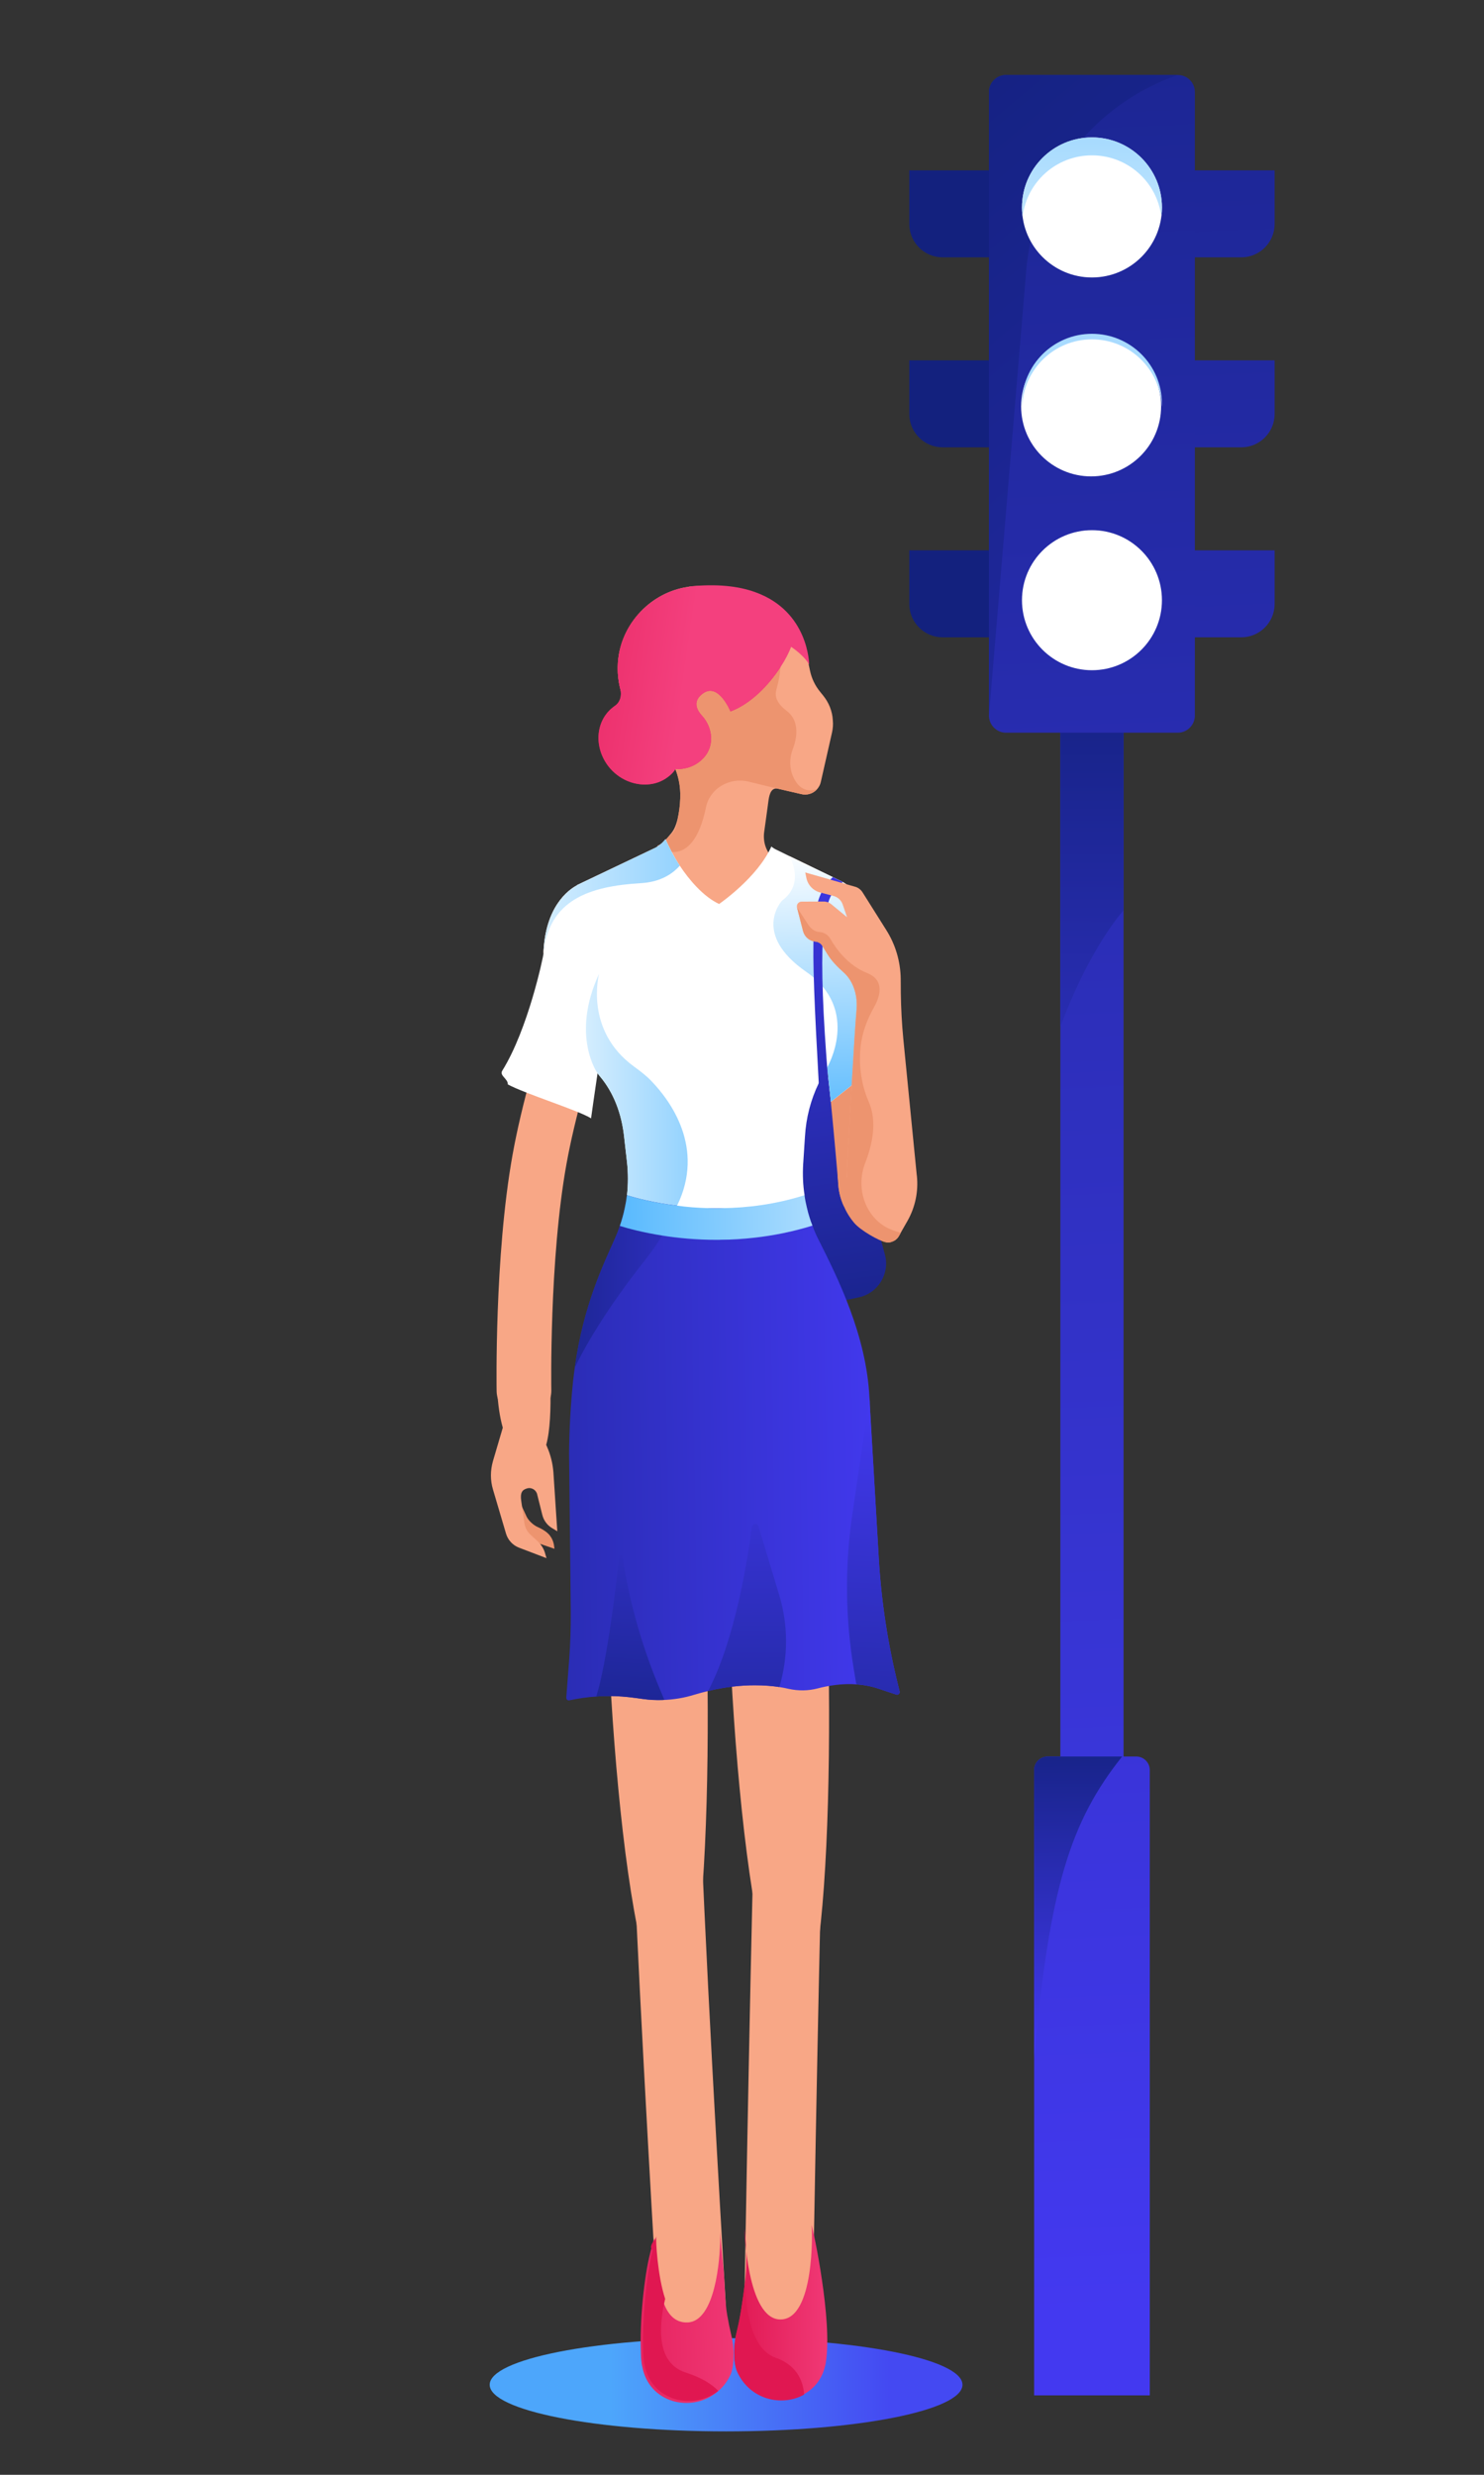 <?xml version="1.0" encoding="UTF-8"?> <svg xmlns="http://www.w3.org/2000/svg" xmlns:xlink="http://www.w3.org/1999/xlink" preserveAspectRatio="xMidYMid meet" transform="translate3d(0px, 0px, 0px)" viewBox="0 0 300 500"><rect x="0" y="0" width="300" height="500" fill="#333333" stroke="none"/><clipPath id="a"><path d="m0 0h300v500h-300z"></path></clipPath><clipPath id="b"><path d="m0 0h1270v920h-1270z"></path></clipPath><clipPath id="c"><path d="m0 0h1270v920h-1270z"></path></clipPath><linearGradient id="d"><stop offset="0" stop-color="#13217e"></stop><stop offset=".5" stop-color="#2b2eb7"></stop><stop offset="1" stop-color="#433bf0"></stop></linearGradient><linearGradient id="e" gradientUnits="userSpaceOnUse" spreadMethod="pad" x1="140" x2="169.53" xlink:href="#d" y1="-355" y2="308.38"></linearGradient><linearGradient id="f" gradientUnits="userSpaceOnUse" spreadMethod="pad" x1="159" x2="158.55" xlink:href="#d" y1="-93" y2="114.727"></linearGradient><linearGradient id="g"><stop offset="0" stop-color="#13217e"></stop><stop offset=".5" stop-color="#2b2db7"></stop><stop offset="1" stop-color="#4339f0"></stop></linearGradient><linearGradient id="h" gradientUnits="userSpaceOnUse" spreadMethod="pad" x1="132" x2="161.507" xlink:href="#g" y1="-354" y2="308.852"></linearGradient><linearGradient id="i" gradientUnits="userSpaceOnUse" spreadMethod="pad" x1="155" x2="155.731" xlink:href="#g" y1="167" y2="246.273"></linearGradient><linearGradient id="j" gradientUnits="userSpaceOnUse" spreadMethod="pad" x1="177" x2="207.212" xlink:href="#d" y1="-360" y2="318.681"></linearGradient><linearGradient id="k" gradientUnits="userSpaceOnUse" spreadMethod="pad" x1="175" x2="205.212" xlink:href="#d" y1="-361" y2="317.681"></linearGradient><linearGradient id="l" gradientUnits="userSpaceOnUse" spreadMethod="pad" x1="173" x2="203.212" xlink:href="#d" y1="-362" y2="316.681"></linearGradient><linearGradient id="m" gradientUnits="userSpaceOnUse" spreadMethod="pad" x1="1137.761" x2="1107.55" xlink:href="#d" y1="-276" y2="-954.681"></linearGradient><linearGradient id="n" gradientUnits="userSpaceOnUse" spreadMethod="pad" x1="1140.761" x2="1110.55" xlink:href="#d" y1="-276" y2="-954.681"></linearGradient><linearGradient id="o" gradientUnits="userSpaceOnUse" spreadMethod="pad" x1="1142.761" x2="1112.55" xlink:href="#d" y1="-277" y2="-955.681"></linearGradient><linearGradient id="p" gradientUnits="userSpaceOnUse" spreadMethod="pad" x1="150" x2="179.466" xlink:href="#d" y1="-355" y2="306.929"></linearGradient><linearGradient id="q" gradientUnits="userSpaceOnUse" spreadMethod="pad" x1="93" x2="453.904" xlink:href="#g" y1="-227" y2="199.574"></linearGradient><linearGradient id="r"><stop offset="0" stop-color="#fff"></stop><stop offset=".5" stop-color="#a8dbfe"></stop><stop offset="1" stop-color="#50b6fe"></stop></linearGradient><linearGradient id="s" gradientUnits="userSpaceOnUse" spreadMethod="pad" x1="158" x2="160.109" xlink:href="#r" y1="-145" y2="-279.211"></linearGradient><linearGradient id="t" gradientUnits="userSpaceOnUse" spreadMethod="pad" x1="159" x2="160.698" y1="-156" y2="-73.02"><stop offset="0" stop-color="#a9dbff"></stop><stop offset=".5" stop-color="#cf8ebe"></stop><stop offset="1" stop-color="#f4407e"></stop></linearGradient><linearGradient id="u" gradientUnits="userSpaceOnUse" spreadMethod="pad" x1="-31" x2="130.755" y1="328" y2="327.767"><stop offset="0" stop-color="#4da6fb"></stop><stop offset=".5" stop-color="#4878f7"></stop><stop offset="1" stop-color="#4449f2"></stop></linearGradient><linearGradient id="v" gradientUnits="userSpaceOnUse" spreadMethod="pad" x1="58" x2="38.346" xlink:href="#g" y1="87" y2="-52.031"></linearGradient><linearGradient id="w"><stop offset="0" stop-color="#50b6fe"></stop><stop offset=".5" stop-color="#a8dbfe"></stop><stop offset="1" stop-color="#fff"></stop></linearGradient><linearGradient id="x" gradientUnits="userSpaceOnUse" spreadMethod="pad" x1="50" x2="47.536" xlink:href="#w" y1="27" y2="-42.685"></linearGradient><linearGradient id="y" gradientUnits="userSpaceOnUse" spreadMethod="pad" x1="42" x2="-25.732" xlink:href="#w" y1="16" y2="16.12"></linearGradient><linearGradient id="z" gradientUnits="userSpaceOnUse" spreadMethod="pad" x1="49" x2="-42.109" xlink:href="#w" y1="-32" y2="-31.838"></linearGradient><linearGradient id="A" gradientUnits="userSpaceOnUse" spreadMethod="pad" x1="-88" x2="64.714" xlink:href="#g" y1="104" y2="101.395"></linearGradient><linearGradient id="B" gradientUnits="userSpaceOnUse" spreadMethod="pad" x1="-26" x2="41.077" xlink:href="#g" y1="61" y2="61.977"></linearGradient><linearGradient id="C" gradientUnits="userSpaceOnUse" spreadMethod="pad" x1="93" x2="-5.42" xlink:href="#r" y1="43" y2="45.702"></linearGradient><linearGradient id="D" gradientUnits="userSpaceOnUse" spreadMethod="pad" x1="63" x2="43.346" xlink:href="#g" y1="86" y2="-53.031"></linearGradient><linearGradient id="E" gradientUnits="userSpaceOnUse" spreadMethod="pad" x1="29" x2="28.77" xlink:href="#g" y1="210" y2="85.667"></linearGradient><linearGradient id="F" gradientUnits="userSpaceOnUse" spreadMethod="pad" x1="0" x2="7.085" xlink:href="#g" y1="183" y2="83.345"></linearGradient><linearGradient id="G" gradientUnits="userSpaceOnUse" spreadMethod="pad" x1="55" x2="63.2" xlink:href="#g" y1="214" y2="89.877"></linearGradient><linearGradient id="H"><stop offset="0" stop-color="#e01751"></stop><stop offset=".5" stop-color="#ea2c68"></stop><stop offset="1" stop-color="#f4407e"></stop></linearGradient><linearGradient id="I" gradientUnits="userSpaceOnUse" spreadMethod="pad" x1="-11" x2="38.35" xlink:href="#H" y1="311" y2="309.486"></linearGradient><linearGradient id="J" gradientUnits="userSpaceOnUse" spreadMethod="pad" x1="46" x2="106.552" xlink:href="#H" y1="311" y2="310.243"></linearGradient><linearGradient id="K" gradientUnits="userSpaceOnUse" spreadMethod="pad" x1="26" x2="54.666" xlink:href="#H" y1="310" y2="310.112"></linearGradient><linearGradient id="L" gradientUnits="userSpaceOnUse" spreadMethod="pad" x1="70" x2="108.855" xlink:href="#H" y1="315" y2="313.208"></linearGradient><linearGradient id="M" gradientUnits="userSpaceOnUse" spreadMethod="pad" x1="-24" x2="46.978" xlink:href="#H" y1="-41" y2="-136.985"></linearGradient><linearGradient id="N" gradientUnits="userSpaceOnUse" spreadMethod="pad" x1="-44" x2="7.718" xlink:href="#H" y1="-79" y2="-80.544"></linearGradient><g clip-path="url(#a)"><g clip-path="url(#b)" display="block" transform="matrix(.691 0 0 .691 -422.001 -130.016)"><g clip-path="url(#c)" display="block"><g display="block" transform="matrix(1.201 .212 -.212 1.201 784.689 482.759)"><path d="m8.06-40.831c1.118-.535 2.121-2.428 2.756-3.518.82-1.408.922-3.251.946-4.928 0-1.459-.122-3.161-.487-4.935-.389-1.945-1.118-3.768-2.139-5.445-.511-.899-1.118-1.75-1.799-2.528-1.702-1.993-3.815-3.671-6.149-4.959-5.372-2.99-9.359-8.459-10.088-15.314-.924-8.751 4.351-17.307 12.591-20.467 3.719-1.434 7.56-1.653 11.085-.899 0 0 .048-.17.048-.17 5.056.559 9.894 2.309 14.099 5.153 0 0 2.504 1.653 2.504 1.653.146.097.315.194.437.316 1.483 1.118 2.649 2.626 3.33 4.327 0 0 1.655 4.079 1.655 4.079.695 1.714 1.787 3.24 3.183 4.453 0 0 .923.802.923.802 1.653 1.434 2.845 3.33 3.331 5.469.267.948.364 1.945.315 2.942 0 0-.583 12.105-.583 12.105-.024.632-.219 1.264-.559 1.823-.778 1.288-2.188 1.993-3.695 1.847 0 0-5.566-.291-5.566-.291-1.58-.073-1.799 1.483-1.775 2.941 0 .705.073 1.361.073 1.823 0 0 .219 5.809.219 5.809.024 2.309 1.07 4.449 2.844 5.81.438.34.874.632 1.385.851 0 0-12.387 17.451-12.387 17.451s-16.497-16.2-16.497-16.2z" fill="#f8a786"></path><path d="m37.754-62.123c-1.621-1.95-2.211-4.581-1.738-7.072.515-2.715.634-7.001-3.058-8.887-2.82-1.434-3.409-3.099-3.294-4.406.215-2.43.305-4.869-.267-7.24 0 0-.328-1.359-.328-1.359s-3.598-7.681-3.598-7.681-7.462 7.268-7.973 8.702c-.511 1.434-15.678 10.744-15.97 11.571-.242.634 5.952 10.157 8.857 14.569 0 0-3.043 1.748-3.043 1.748.677.777 1.279 1.63 1.805 2.532 1.003 1.655 1.73 3.485 2.131 5.44.351 1.78.476 3.459.476 4.938-.013 1.528.226 3.438-.6 4.657-.732 1.08-1.915 3.407-3.151 3.996 0 0 9.425 4.94 9.943-11.209.001-.045.002-.09.003-.134.132-4.636 4.339-8.112 8.967-7.811 2.892.188 6.394.412 7.282.453 0 0 5.566.291 5.566.291 1.507.146 2.917-.559 3.695-1.847-2.497 1.396-4.384.337-5.705-1.251z" fill="#ed946f"></path><path d="m29.701-88.121c-1.993 4.691-5.47 9.918-9.967 12.543 0 0-4.059-6.466-7.268-3.087-2.09 2.163-.924 4.035.778 5.323 3.014 2.358 4.181 6.563 2.115 9.796-1.167 1.823-3.087 3.403-6.223 3.889-.243.559-.559 1.094-.948 1.58-1.167 1.483-2.722 2.528-4.448 3.039-3.16.972-6.928.365-9.918-1.969-4.619-3.646-5.712-9.991-2.406-14.196.267-.316.511-.608.778-.875 1.118-1.07 1.239-2.795.583-4.181-.851-1.92-1.458-3.963-1.677-6.199-.462-4.4.631-8.75 2.892-12.372 1.847 6.15 5.828 7.456 9.347 7.225 3.258-.214 6.16-2.054 8.146-4.645 1.829-2.387 5.368-5.317 11.191-3.869 4.813 1.191 6.514 4.814 7.025 7.998z" fill="url(#M)"></path><path d="m36.385-89.871s-1.021-1.654-5.007-3.501c-.292 1.531-.851 3.355-1.677 5.251-1.993 4.691-5.47 9.918-9.967 12.543 0 0-4.059-6.466-7.268-3.087-2.09 2.163-.924 4.035.778 5.323 3.014 2.358 4.181 6.563 2.115 9.796-1.167 1.823-3.087 3.403-6.223 3.889-.243.559-.559 1.094-.948 1.58-1.167 1.483-2.722 2.528-4.448 3.039-3.16.972-6.928.365-9.918-1.969-4.619-3.646-5.712-9.991-2.406-14.196.267-.316.511-.608.778-.875 1.118-1.07 1.239-2.795.583-4.181-.851-1.92-1.458-3.963-1.677-6.199-.462-4.4.631-8.75 2.892-12.372 2.236-3.622 5.591-6.515 9.699-8.095.389-.146.778-.218 1.167-.34 0 0-.17-.073-.17-.073 6.539-1.872 11.765-2.163 15.922-1.434 13.54 2.309 15.775 14.901 15.775 14.901z" fill="url(#N)"></path></g><g display="block" transform="matrix(.899 .438 -.438 .899 715.499 395)"><path d="m184 152c-5.938-9.43-31.648-6.722-27 4 24.071 55.52 78.162 148.587 92.25 146.5 12.729-1.886-37.465-106.375-65.25-150.5z" fill="#f8a786"></path><path d="m184 152c-5.938-9.43-31.648-6.722-27 4 24.071 55.52 78.162 148.587 92.25 146.5 12.729-1.886-37.465-106.375-65.25-150.5z" fill="none"></path></g><g display="block" transform="matrix(.899 .438 -.438 .899 750.998 395.001)"><path d="m184 152c-5.938-9.43-31.648-6.722-27 4 24.071 55.52 78.162 148.587 92.25 146.5 12.729-1.886-37.465-106.375-65.25-150.5z" fill="#f8a786"></path><path d="m184 152c-5.938-9.43-31.648-6.722-27 4 24.071 55.52 78.162 148.587 92.25 146.5 12.729-1.886-37.465-106.375-65.25-150.5z" fill="none"></path></g><g fill="none" stroke="#f8a786" stroke-linecap="round" stroke-linejoin="round"><path d="m0 0s-4.95-81.73-7.14-135.68c-2.14-52.82-3.79-132.39-3.86-135.71" display="block" stroke-width="20" transform="translate(813 861.5)"></path><path d="m0 0s1.41-82.79 2.79-136.77c1.36-52.84 4.09-133.27 4.21-136.62" display="block" stroke-width="20" transform="translate(838.5 860.5)"></path><path d="m0 0s-.67-38.74 4.57-67.72c5.13-28.36 18.82-63.48 19.41-64.98" display="block" stroke-width="16" transform="translate(764 594.75)"></path></g><g display="block" transform="matrix(1.218 .058 -.058 1.218 802.054 483.424)"><path d="m-26.569 119.37s1.799 3.434 1.799 3.434c.499.953 1.756 1.999 2.763 2.38 1.007.381 1.766.818 2.336 1.249 1.006.761 1.64 1.909 1.845 3.153 0 0 .104.629.104.629s-4.677-1.367-4.677-1.367-4.584-5.308-4.653-5.549c-.069-.241-.861-2.757-.861-2.757" fill="#ed946f"></path><path d="m-21.351 83.347s2.078 15.172.467 22.071c.073.17.146.292.219.438.948 1.896 1.556 3.937 1.823 6.052 0 0 .997 8.8.997 8.8s.607 5.275.607 5.275-1.264-.681-1.264-.681c-1.24-.656-2.139-1.774-2.528-3.111 0 0-1.458-4.838-1.458-4.838-.316-1.07-1.483-1.677-2.553-1.264-1.118.389-1.556 1.142-1.191 3.014 0 0 1.015 5.291 1.015 5.291.21 1.093.797 2.077 1.659 2.78 0 0 1.58 1.288 1.58 1.288 1.021.851 1.798 1.945 2.163 3.233 0 0 .292.851.292.851s-6.684-2.188-6.684-2.188c-1.545-.506-2.766-1.703-3.3-3.238 0 0-3.628-10.423-3.628-10.423-.754-2.139-.851-4.473-.341-6.709 0 0 1.994-8.192 1.994-8.192-1.733-5.02-2.327-12.816-1.962-17.362 0 0 12.093-1.087 12.093-1.087z" fill="#f8a786"></path></g><g display="block" transform="matrix(1.219 0 0 1.219 793 488)"><path d="m-100.918 328.554c0-6.163 61.355-11.159 137.04-11.159 75.685 0 137.039 4.996 137.039 11.159 0 6.163-61.354 11.158-137.039 11.158-75.685 0-137.04-4.995-137.04-11.158z" fill="url(#u)" transform="matrix(.414 0 0 1.002 9.764 -3.188)"></path><path d="m51.303 12.044s11.53 42.883 11.53 42.883c1.235 4.593-1.632 9.283-6.283 10.278 0 0-10.028 2.145-10.028 2.145s-8.091-52.719-8.091-52.719 12.872-2.587 12.872-2.587z" fill="url(#v)"></path><path d="m64.973 30.874c-4.211 6.768-9.124 13.286-12.007 12.434-.877-1.905-1.329-3.961-1.379-6.092 0 0-.902-10.578-1.729-18.926-.351-3.359-.677-6.342-.928-8.147 0 0 8.247-13.837-4.964-23.012-13.236-9.175-5.815-17.096-5.815-17.096 4.888-3.585 2.733-8.849 1.78-10.654 0 0 12.534 6.066 12.534 6.066.276.15.626.351 1.027.627 0 0 .025.025.025.025 2.908 1.98 8.674 7.52 8.448 18.801-.125 6.467.276 15.066.802 23.163.426 6.543.953 12.759 1.354 17.196.075 1.053.426 3.083.852 5.615z" fill="#ed946f"></path><path d="m7.468-42.499s-18.55 8.824-18.55 8.824v.05c-2.056 1.103-7.671 5.138-8.047 16.444 4.158-15.138 10.932-16.223 23.438-16.971 8.66-.518 5.791-9.6 3.159-8.347z" fill="#ed946f"></path><path d="m62.784 8.065s-12.908 10.234-12.908 10.234c-.365-3.379-.68-6.345-.923-8.168-.073.122-.146.267-.219.389-.097.17-.195.341-.292.535-.535.9-1.045 1.823-1.483 2.771-1.92 3.962-3.039 8.289-3.306 12.737 0 0-.437 6.734-.437 6.734-.146 2.479-.049 4.958.34 7.413 0 0-3.646 3.088-3.646 3.088s-8.24 7.073-8.24 7.073-3.306 2.844-3.306 2.844-4.886-2.333-4.886-2.333-11.644-5.518-11.644-5.518-4.351-2.066-4.351-2.066-6.538-3.088-6.538-3.088c.292-2.649.292-5.299 0-7.948 0 0-.73-6.417-.73-6.417-.608-5.153-2.407-10.186-5.761-14.148-.219-.219-.388-.51-.583-.753-.34 2.236-.656 4.497-.972 6.66-.195 1.434-.39 2.82-.584 4.157-3.111-1.945-15.878-5.901-19.986-8.137.097-1.337-2.072-2.088-1.325-3.288 6.237-10.016 9.838-27.371 9.887-28.027.365-11.303 5.979-15.338 8.045-16.432v-.049s18.547-8.823 18.547-8.823c.583-.292 1.094-.632 1.58-1.021.195-.17.365-.34.535-.535.219-.195.413-.437.583-.656.729 1.677 1.897 4.01 3.428 6.368 2.139 3.257 5.615 7.415 9.431 9.189 0 0 9.189-6.272 12.543-13.783.413.34.875.632 1.386.851 0 0 2.965 1.458 2.965 1.458s10.404 5.032 10.404 5.032 2.139 1.045 2.139 1.045c.073.049.146.073.243.146.219.122.486.267.778.486 0 0 .024.025.024.025 2.917 1.969 8.679 7.511 8.46 18.79-.122 6.466.267 15.07.802 23.165z" fill="#fff"></path><path d="m62.767 8.063s-12.909 10.227-12.909 10.227c-.351-3.359-.677-6.342-.928-8.147 0 0 8.247-13.837-4.964-23.012-13.236-9.175-5.815-17.096-5.815-17.096 4.888-3.585 2.733-8.849 1.78-10.654 0 0 12.534 6.066 12.534 6.066.276.15.626.351 1.027.627 0 0 .025.025.025.025 2.908 1.98 8.674 7.52 8.448 18.801-.125 6.467.276 15.066.802 23.163z" fill="url(#x)"></path><path d="m12.958 43.208c-.05.201-.126.4-.226.601-.276.677-.576 1.354-.902 2.056 0 0-4.362-2.056-4.362-2.056s-6.543-3.108-6.543-3.108c.301-2.632.301-5.29 0-7.947 0 0-.727-6.417-.727-6.417-.602-5.139-2.407-10.177-5.766-14.138-.2-.226-.375-.501-.576-.752 0 0-6.493-9.05.376-23.84 0 0-3.634 13.461 8.348 22.21 1.479 1.078 2.958 2.181 4.211 3.51 4.562 4.713 12.935 16.044 6.167 29.881z" fill="url(#y)"></path><path d="m13.609-38.338c-2.231 2.507-5.364 3.96-9.3 4.186-12.509.752-22.169 4.03-23.438 16.971.376-11.306 5.991-15.341 8.047-16.444v-.05s18.55-8.824 18.55-8.824c.577-.276 1.103-.627 1.579-1.028.201-.15.402-.326.552-.527.226-.2.401-.425.576-.651.727 1.68 1.88 4.011 3.434 6.367z" fill="url(#z)"></path><path d="m66.377 159.798c.05.476-.401.827-.827.677 0 0-3.635-1.203-3.635-1.203-1.905-.702-3.835-1.079-5.69-1.229-3.685-.301-7.12.326-9.526.953-2.281.602-4.663.626-6.994.1-.652-.15-1.379-.301-2.206-.426-1.629-.251-3.585-.426-5.866-.426-3.184 0-6.944.35-11.23 1.378-1.053.251-2.131.552-3.259.878-2.482.777-5.064 1.203-7.671 1.278-1.579.05-3.159-.024-4.738-.25 0 0-1.831-.251-1.831-.251-2.065-.283-4.145-.45-6.229-.451-1.04-.001-2.08.024-3.12.125-2.156.125-4.311.451-6.442.902-.376.1-.752-.2-.752-.601 0 0 .702-9.175.702-9.175.276-3.835.401-7.671.376-11.506 0 0-.401-37.953-.401-37.953.05-5.916.375-11.832 1.002-17.723.025-.226.05-.426.075-.576.1-.777.176-1.554.301-2.306 2.081-14.966 6.894-24.742 9.601-30.859.451-1.003.853-2.03 1.204-3.083.476-1.379.877-2.808 1.178-4.262h20.229c1.028.025 2.056.05 3.134 0h20.38c.175.702.35 1.429.576 2.131.201.702.452 1.379.728 2.056.401 1.128.876 2.231 1.428 3.309 4.637 9.225 11.506 22.886 12.258 37.977.05.526.076 1.078.076 1.63 0 0 2.156 36.849 2.156 36.849.602 10.303 2.155 20.481 4.637 30.483 0 0 .376 1.554.376 1.554z" fill="url(#A)"></path><path d="m12.958 43.208c-.05.201-.126.4-.226.601-.276.677-.576 1.354-.902 2.056-.677 1.454-1.504 2.958-2.457 4.512-1.203 1.98-2.632 4.036-4.312 6.167-8.247 10.453-13.411 18.901-16.645 25.469 2.081-14.966 6.894-24.742 9.601-30.859.451-1.003.853-2.03 1.204-3.083.476-1.379.877-2.808 1.178-4.262.226-1.028.401-2.055.526-3.108 1.98.627 6.267 1.805 12.033 2.507z" fill="url(#B)"></path><path d="m45.446 47.996c-4.763 1.479-9.401 2.381-13.788 2.882-2.858.326-5.59.502-8.197.502-.326.025-.652.025-.978.025-4.938 0-9.35-.426-13.11-1.028-4.537-.727-8.046-1.654-10.152-2.306.476-1.379.877-2.808 1.178-4.262.226-1.028.401-2.055.526-3.108 1.98.627 6.267 1.805 12.033 2.507 2.331.326 4.913.526 7.67.601 1.028.025 2.056.05 3.134 0 6.041-.075 12.809-.902 19.778-3.108.125 1.028.351 2.08.602 3.108.15.702.35 1.429.576 2.131.201.702.452 1.379.728 2.056z" fill="url(#C)"></path><path d="m52.72-34.401c-.486.34-.958.91-1.58 1.507-3.337 3.199-4.546 13.473-1.915 46.095 0 0-2.169 1.16-2.169 1.16-.024-.17-.048-.365-.097-.535-2.051-37.069-1.968-43.268 2.48-48.47.292-.365.607-.656.899-.948 0 0 2.139 1.045 2.139 1.045.073.049.146.073.243.146z" fill="url(#D)"></path><path d="m68.307 46.767s-1.203 2.106-1.203 2.106-.476.852-.476.852-.401.727-.401.727c-1.028 1.83-3.485 2.181-5.34.276 0 0-.752-.752-.752-.752s-1.378-1.429-1.378-1.429c-2.206-2.256-3.736-5.014-4.488-7.997-.376-1.354-.551-2.707-.576-4.111 0-.401 0-.827.025-1.253.602-11.556 1.755-32.588 2.306-38.93.201-2.181-.125-4.388-1.103-6.368-.376-.752-.877-1.503-1.479-2.13-1.905-1.905-3.785-3.811-5.164-6.117 0 0-.451-.752-.451-.752-.351-.577-.977-.953-1.629-1.003-1.454-.125-2.633-1.128-3.009-2.532 0 0-1.454-5.665-1.454-5.665-.175-.702.351-1.379 1.078-1.404 0 0 5.214-.025 5.214-.025.727-.025 1.454.226 2.006.702 0 0 3.71 3.058 3.71 3.058s-1.053-3.083-1.053-3.083c-.351-.978-1.153-1.729-2.181-2.005 0 0-3.183-.828-3.183-.828-1.68-.426-2.983-1.779-3.334-3.484 0 0-.276-1.329-.276-1.329s9.776 2.783 9.776 2.783.025.025.025.025 2.131.602 2.131.602c.752.2 1.379.676 1.805 1.328 0 0 5.665 9 5.665 9 2.256 3.535 3.46 7.62 3.51 11.806 0 0 .025 3.41.025 3.41.05 3.685.251 7.344.602 11.004 0 0 3.208 32.488 3.208 32.488s.05.376.05.376c.376 3.71-.401 7.42-2.206 10.654z" fill="#f8a786"></path><path d="m66.628 49.725s-.401.727-.401.727c-1.028 1.83-3.485 2.181-5.34.276 0 0-.752-.752-.752-.752s-1.378-1.429-1.378-1.429c-2.206-2.256-3.736-5.014-4.488-7.997-.376-1.354-.551-2.707-.576-4.111 0 0 2.632.577 2.632.577s-.927 9.726 10.303 12.709z" fill="#ed946f"></path><path d="m64.639 49.109c-6.317-2.452-8.99-9.834-6.532-16.148 1.736-4.46 2.898-9.957.875-14.596-2.131-4.888-2.366-9.583-1.983-13.261.35-3.363 1.569-6.552 3.226-9.499 1.383-2.46 2.726-6.443-1.669-8.198-4.698-1.868-7.539-5.96-8.792-8.177-.55-.972-1.541-1.595-2.661-1.661-1.091-.064-2.035-.793-2.634-1.707 0 0-2.734-4.173-2.734-4.173s1.454 5.665 1.454 5.665c.376 1.404 1.555 2.407 3.009 2.532.652.05 1.278.426 1.629 1.003 0 0 1.147 1.912 1.147 1.912 1.059 1.765 2.526 3.212 4.07 4.574.78.689 1.421 1.601 1.877 2.513.978 1.98 1.304 4.187 1.103 6.368-.551 6.342-1.704 27.374-2.306 38.93-.023.428.021.848.028 1.272 0 0-2.284-.495-2.284-.495.075.802.125 1.253.125 1.253.05 2.131.502 4.187 1.379 6.092.602 1.404 1.428 2.758 2.456 3.986 1.529 1.855 6.017 4.361 7.596 4.687 2.005.426 2.106-1.053 3.234-2.331-.569-.163-1.107-.344-1.613-.541z" fill="#ed946f"></path><path d="m37.499 158.67c-1.629-.251-3.585-.426-5.866-.426-3.184 0-6.944.35-11.23 1.378 6.4-12.121 9.474-31.368 10.534-39.414.111-.843 1.292-.928 1.538-.115 0 0 4.999 16.525 4.999 16.525 2.174 7.189 2.183 14.859.025 22.052z" fill="url(#E)"></path><path d="m9.899 161.728s-.426.05-.426.05c-1.579.05-3.159-.024-4.738-.25 0 0-1.831-.251-1.831-.251-2.065-.283-4.145-.45-6.229-.451-1.04-.001-2.08.024-3.12.125 2.598-8.197 4.775-26.699 5.531-33.658.046-.424.655-.429.723-.008 0 0 .177 1.092.177 1.092 1.706 10.532 4.655 20.824 8.785 30.662 0 0 1.128 2.689 1.128 2.689z" fill="url(#F)"></path><path d="m66.377 159.798c.05.476-.401.827-.827.677 0 0-3.635-1.203-3.635-1.203-1.905-.702-3.835-1.079-5.69-1.229 0 0-.276-.175-.276-.175s-.552-3.288-.552-3.288c-2.076-12.371-2.202-24.992-.374-37.402 0 0 4.109-27.896 4.109-27.896.05.526.076 1.078.076 1.63 0 0 2.156 36.849 2.156 36.849.602 10.303 2.155 20.481 4.637 30.483 0 0 .376 1.554.376 1.554z" fill="url(#G)"></path><path d="m27.071 319.756c-.025 1.604-.201 3.359-.727 4.562-.852 1.88-2.081 3.359-3.51 4.437-6.117 4.763-16.094 2.382-17.698-6.317-.025-.1-.05-.201-.075-.326-.05-.301-.1-.576-.125-.902-.025-.15-.025-.302-.05-.477-.025-.226-.05-.451-.05-.677 0-.276-.025-.526-.025-.777-.351-7.621.775-18.4 2.204-23.99.025-.075.025-.15.05-.225.351-1.454.652-2.532.802-3.083v-.026c.025-.125.05-.225.075-.275-.1 1.053.303 9.375 2.158 14.99 1.003 3.058 2.807 5.314 5.916 5.189 6.618-.276 7.81-15.09 7.81-20.154v-.201c0-.927-.026-1.479-.026-1.479s.276 3.61.752 8.223c0 .05.026.125.026.175.401 3.76.312 8.147.964 11.807 0 .025 0 .075.025.1.251 1.479.526 2.833.802 3.986.451 1.78.727 3.61.702 5.44z" fill="url(#I)" transform="translate(-.533 -.784)"></path><path d="m22.834 328.755c-6.117 4.763-16.094 2.382-17.698-6.317-.025-.1-.05-.201-.075-.326-.05-.301-.1-.576-.125-.902-.025-.15-.025-.302-.05-.477-.025-.226-.05-.451-.05-.677 0-.276-.025-.526-.025-.777-.226-7.119.724-17.648 2.053-23.338.05-.226.101-.426.151-.652.025-.075.108-.172.05-.225-1.119-1.022.652-2.532.802-3.083v-.026c.025-.125.05-.225.075-.275-.1 1.053.303 9.375 2.158 14.99-1.479 6.192-2.306 15.292 4.863 17.648 2.908.953 4.938 2.005 6.342 3.083.627.451 1.128.903 1.529 1.354z" fill="url(#J)" transform="translate(0 -1.25)"></path><path d="m48.654 322.112c-.025.125-.025.226-.05.326-.652 3.484-2.632 5.941-5.164 7.32-5.289 2.958-12.985 1.278-16.043-5.44-.551-1.203-.727-2.958-.727-4.562-.025-1.83.251-3.66.702-5.44.727-2.908 1.379-7.245 1.88-11.456.802-6.593-.132-12.835-.132-12.835s.583 21.759 8.605 21.834c8.272.075 7.711-21.382 7.51-22.686.426 1.228 5.074 22.987 3.419 32.939z" fill="url(#K)" transform="translate(0 -1.5)"></path><path d="m43.44 329.758c-5.289 2.958-12.985 1.278-16.043-5.44-.551-1.203-.727-2.958-.727-4.562-.025-1.83.251-3.66.702-5.44.727-2.908 1.379-7.245 1.88-11.456.075 4.387.903 15.818 7.345 18.049 5.69 1.98 6.718 6.468 6.843 8.849z" fill="url(#L)" transform="translate(0 -1.375)"></path></g></g><g display="block" transform="matrix(1.219 0 0 1.219 736 488)"><g><g><path d="m166.87-85.545v304.457h-15.168v-304.457z" fill="url(#e)"></path><path d="m166.87-85.545v57.902c-2.334 2.698-8.872 11.181-15.168 27.905v-85.661c.194-.049.389-.097.559-.146z" fill="url(#f)"></path><path d="m173.166 178.585v149.979h-27.76v-149.979c0-1.799 1.459-3.257 3.282-3.257h21.196c1.823 0 3.282 1.458 3.282 3.257z" fill="url(#h)"></path><path d="m166.53 175.328c-12.408 15.607-17.407 31.317-21.124 72.291v-69.034c0-1.799 1.459-3.257 3.282-3.257z" fill="url(#i)"></path></g><g><g><g><path d="m195.114-184.249h-28.859v-20.87h36.872v12.858c0 4.425-3.588 8.012-8.013 8.012z" fill="url(#j)"></path><path d="m195.114-138.681h-28.859v-20.871h36.872v12.859c0 4.425-3.588 8.012-8.013 8.012z" fill="url(#k)"></path><path d="m195.114-93.113h-28.859v-20.871h36.872v12.858c0 4.425-3.588 8.013-8.013 8.013z" fill="url(#l)"></path></g><g><path d="m123.458-184.249h28.859v-20.87h-36.872v12.858c0 4.425 3.588 8.012 8.013 8.012z" fill="url(#m)"></path><path d="m123.458-138.681h28.859v-20.871h-36.872v12.859c0 4.425 3.588 8.012 8.013 8.012z" fill="url(#n)"></path><path d="m123.458-93.113h28.859v-20.871h-36.872v12.858c0 4.425 3.588 8.013 8.013 8.013z" fill="url(#o)"></path></g></g><path d="m183.983-223.905v149.566c0 2.259-1.849 4.108-4.108 4.108h-41.202c-2.259 0-4.108-1.849-4.108-4.108v-149.542c0-2.269 1.839-4.108 4.108-4.108h41.226c2.255 0 4.084 1.829 4.084 4.084z" fill="url(#p)"></path><path d="m179.899-227.989c-20.32 7.034-34.582 25.389-36.378 46.817 0 0-8.956 106.833-8.956 106.833v-149.566c0-2.255 1.829-4.084 4.084-4.084z" fill="url(#q)"></path></g></g><g><path d="m142.49-196.219c0-9.276 7.52-16.797 16.796-16.797 9.276 0 16.796 7.521 16.796 16.797s-7.52 16.796-16.796 16.796c-9.276 0-16.796-7.52-16.796-16.796z" fill="#fff"></path><path d="m176.083-196.219c0 .729-.048 1.434-.17 2.139-1.021-8.265-8.071-14.633-16.627-14.633-8.556 0-15.606 6.368-16.627 14.633-.122-.705-.17-1.41-.17-2.139 0-9.286 7.511-16.797 16.797-16.797 9.285 0 16.797 7.511 16.797 16.797z" fill="url(#s)"></path><path d="m142.286-148.506c0-9.276 7.521-16.797 16.797-16.797 9.276 0 16.796 7.521 16.796 16.797 0 9.276-7.52 16.796-16.796 16.796-9.276 0-16.797-7.52-16.797-16.796z" fill="#fff"></path><path d="m176.083-149.116c0 .219 0 .462-.049.681-.316-8.97-7.681-16.141-16.748-16.141-9.067 0-16.432 7.171-16.748 16.141-.049-.219-.049-.462-.049-.681 0-9.286 7.511-16.797 16.797-16.797 9.285 0 16.797 7.511 16.797 16.797z" fill="url(#t)"></path><path d="m142.49-102.013c0-9.276 7.52-16.796 16.796-16.796 9.276 0 16.796 7.52 16.796 16.796 0 9.276-7.52 16.796-16.796 16.796-9.276 0-16.796-7.52-16.796-16.796z" fill="#fff"></path></g></g></g></g></svg> 